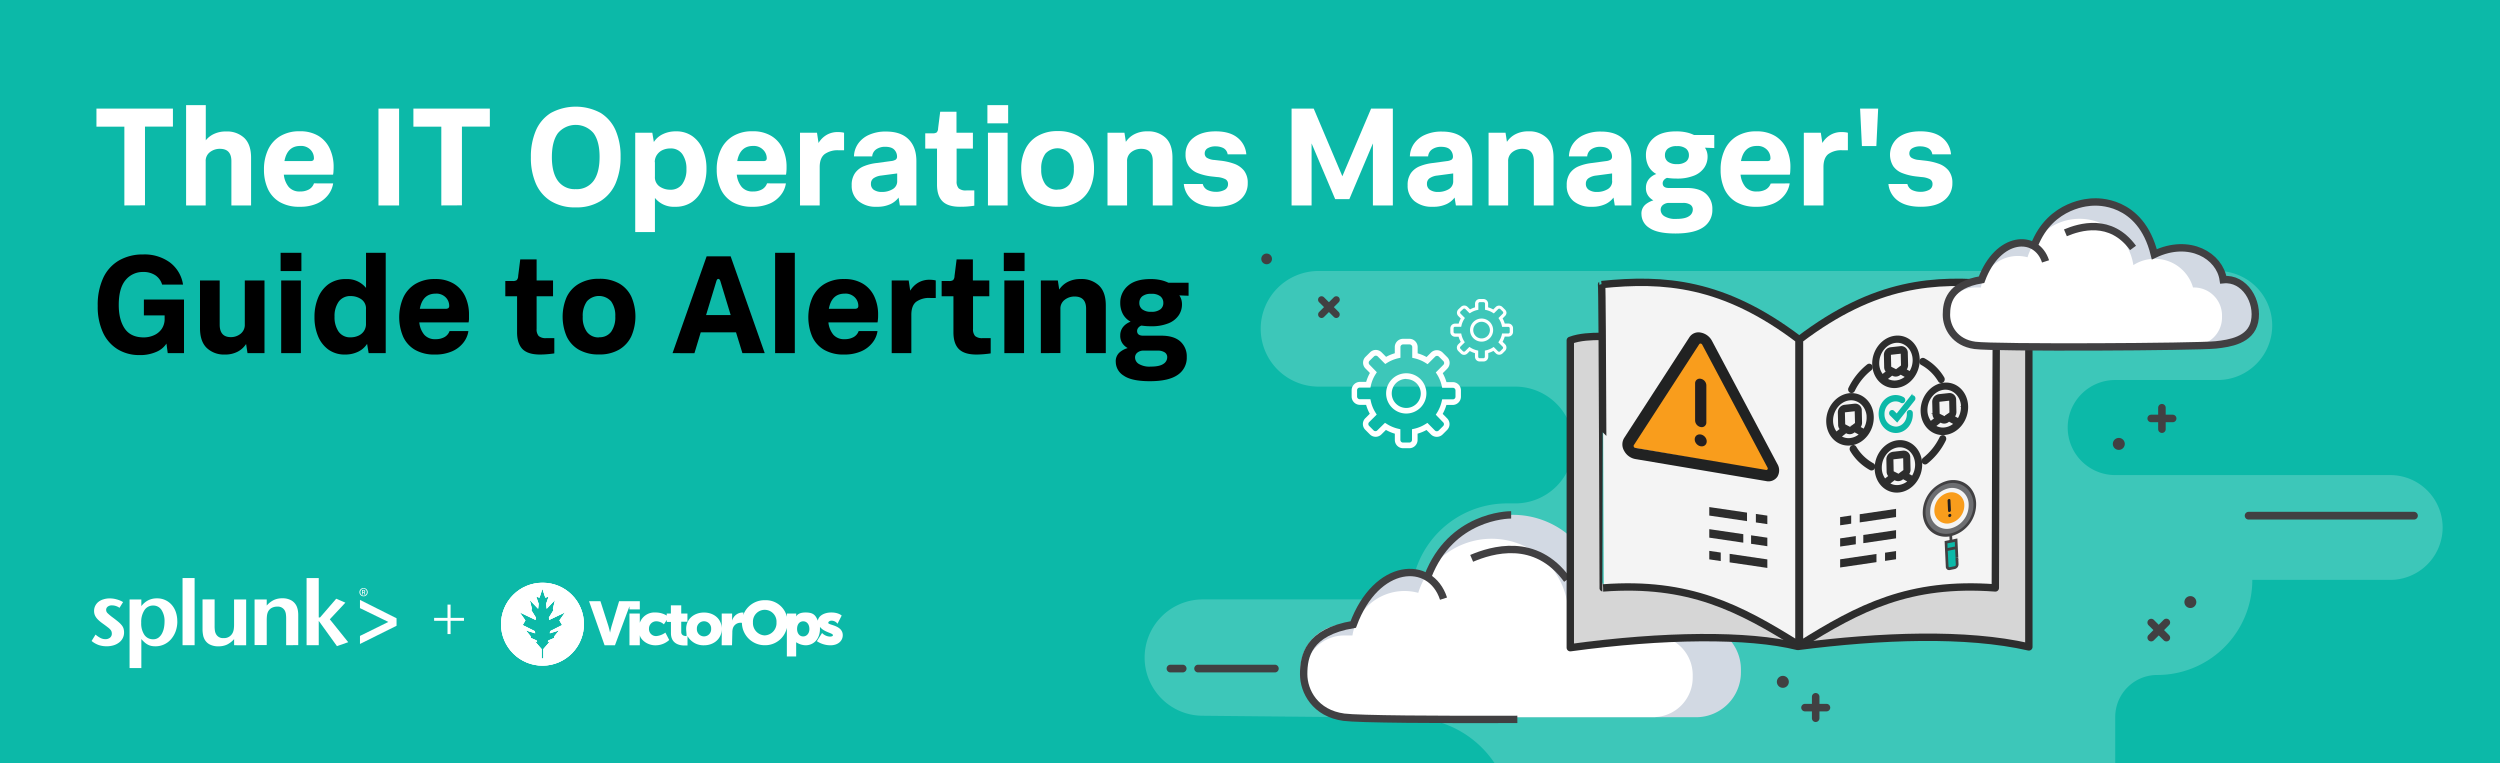 <svg id="Layer_1" data-name="Layer 1" xmlns="http://www.w3.org/2000/svg" xmlns:xlink="http://www.w3.org/1999/xlink" viewBox="0 0 1015.62 310"><rect x="0" y="0" width="1015.62" height="310" fill="#808080" stroke="none"/><defs><style>.cls-1,.cls-2,.cls-3{fill:#fff;}.cls-1{clip-rule:evenodd;}.cls-3{fill-rule:evenodd;}.cls-4{clip-path:url(#clip-path);}.cls-19,.cls-5{fill:#0cb9a8;}.cls-6{clip-path:url(#clip-path-2);}.cls-7{clip-path:url(#clip-path-3);}.cls-8{opacity:0.2;}.cls-9{fill:#414042;}.cls-10{fill:#d2d9e3;}.cls-11,.cls-21{fill:none;stroke-width:3px;}.cls-11{stroke:#414042;}.cls-11,.cls-18,.cls-19{stroke-miterlimit:10;}.cls-12{fill:#f4f4f4;}.cls-13{fill:#d6d6d6;}.cls-14,.cls-18{fill:#2d2d2d;}.cls-15{fill:#f99d1c;}.cls-16{fill:#212222;}.cls-17{fill:#231f20;}.cls-18,.cls-21{stroke:#2d2d2d;}.cls-18{stroke-width:1.5px;}.cls-19{stroke:#0cb9a8;}.cls-20{fill:#6d6e71;}.cls-21{stroke-linecap:round;stroke-linejoin:round;}</style><clipPath id="clip-path"><path class="cls-1" d="M333.54-811.33,332-814l3.26-4.59-9,4.31-.18-1.29,2.63-4.26-.38-.7,1.22-5-4.73,4.93-.28-2.72,1.41-4.08-1.88.62-1.65-5-1.64,5-1.89-.62,1.41,4.08-.28,2.72-4.73-4.93,1.22,5-.38.7,2.64,4.26-.19,1.29-9-4.31,3.26,4.59-1.54,2.64,6.92,3.46.11,1.16-5.25-1.65,2.64,3.28.22,1,3.22,1.43.33,1-1.45-.61,3.89,4.48v5.33h1v-5.33l3.89-4.48-1.44.61.33-1L328.9-804l.22-1,2.63-3.28-5.24,1.65.11-1.16Zm12.26-.74a23.25,23.25,0,0,1-23.36,23.13,23.25,23.25,0,0,1-23.37-23.13,23.25,23.25,0,0,1,23.37-23.14A23.25,23.25,0,0,1,345.8-812.07Z"/></clipPath><clipPath id="clip-path-2"><path class="cls-1" d="M228.38,253.94l-1.11-1.9,2.34-3.3-6.49,3.1-.13-.93,1.9-3.07-.27-.5.87-3.6-3.4,3.55-.2-2,1-2.94-1.35.45-1.19-3.6-1.18,3.6-1.36-.45,1,2.94-.2,2-3.4-3.55.87,3.6-.27.5,1.9,3.07-.13.93-6.49-3.1,2.35,3.3-1.12,1.9,5,2.49.08.84-3.78-1.19,1.9,2.36.16.75,2.31,1,.24.71-1-.44,2.8,3.23v3.84h.72v-3.84l2.8-3.23-1,.44.24-.71,2.32-1,.15-.75,1.9-2.36-3.78,1.19.08-.84Zm8.83-.54a16.83,16.83,0,1,1-16.82-16.65A16.74,16.74,0,0,1,237.21,253.4Z"/></clipPath><clipPath id="clip-path-3"><rect class="cls-2" x="-301.65" y="-177.56" width="999.33" height="1387.95"/></clipPath></defs><title>1016x310</title><path class="cls-3" d="M333.54-811.33,332-814l3.26-4.59-9,4.31-.18-1.29,2.63-4.26-.38-.7,1.22-5-4.73,4.93-.28-2.72,1.41-4.08-1.88.62-1.65-5-1.64,5-1.89-.62,1.41,4.08-.28,2.72-4.73-4.93,1.22,5-.38.7,2.64,4.26-.19,1.29-9-4.31,3.26,4.59-1.54,2.64,6.92,3.46.11,1.16-5.25-1.65,2.64,3.28.22,1,3.22,1.43.33,1-1.45-.61,3.89,4.48v5.33h1v-5.33l3.89-4.48-1.44.61.33-1L328.9-804l.22-1,2.63-3.28-5.24,1.65.11-1.16Zm12.26-.74a23.25,23.25,0,0,1-23.36,23.13,23.25,23.25,0,0,1-23.37-23.13,23.25,23.25,0,0,1,23.37-23.14A23.25,23.25,0,0,1,345.8-812.07Z"/><g class="cls-4"><rect class="cls-2" x="-402.62" y="-1410.63" width="1387.95" height="1927.71"/></g><rect class="cls-5" x="-8.2" y="-11.82" width="1032" height="328"/><path class="cls-3" d="M255.72,247.57h4.2v-3.33h-8.41l-3,9.94c-.35,1.11-.67,2.84-.67,2.84s-.37-1.73-.72-2.84l-3.19-9.94h-4.63l6.31,17.91h4.21l5.89-15.83Zm82,4.58a2.94,2.94,0,0,1,2.52,1.25l1.69-3.33s-1.24-1.25-4.21-1.25c-2.73,0-5.17,1.23-5.47,3.33-.9-2.09-1.66-3.33-5-3.33s-3.79,1.67-3.79,1.67v-1.23h-3.78l0,1.32a8.77,8.77,0,0,0-8.81-6.75,9.21,9.21,0,0,0-8.95,6.07l.12-1.06h-.62a4.47,4.47,0,0,0-4,3.31v-2.91H293.2v6.2c0-4-3.18-6.6-7.2-6.6s-7.25,2.62-7.25,6.62c0,1,.3,2.94.1,2.94-.82,0-2.1-.23-2.1-1.67v-4.16h2.52v-3.33h-2.52v-3.33h-4.21v3.33h-1.68v.83a8.82,8.82,0,0,0-4.63-1.25,6.29,6.29,0,0,0-6.31,4.2v-3.78h-4.2v12.91h4.2V258c.27,1.77,2.92,4.16,6.31,4.16a8.24,8.24,0,0,0,5.64-2.17l-1.56-3a7.35,7.35,0,0,1-3.66,1.41,2.84,2.84,0,0,1-3-3,2.94,2.94,0,0,1,3.05-3,4.64,4.64,0,0,1,3,1.24l1.19-1.82v.83h1.68v4.58c0,4.27,3.43,5,5.46,5h1.27V258.4a7.41,7.41,0,0,0,6.73,3.75c4,0,7.18-2.7,7.2-6.66l-.05,6.66h4.2l.13-5.18a5.73,5.73,0,0,1,.22-1.73A3.22,3.22,0,0,1,301,253h.4a9.24,9.24,0,0,0,9.42,9.12,9,9,0,0,0,8.84-7.08v11.66h3.78V260.9a7.41,7.41,0,0,0,3.79,1.25c3.39,0,5.88-2.64,5.88-6.66,0-.25,0-.6,0-.84,1.54,2.17,5.27,2.5,5.27,3.38,0,.42-.61.59-1.26.59a4.76,4.76,0,0,1-3.16-1.47l-2.11,3.33a10.07,10.07,0,0,0,5.47,1.67c3.29,0,5.05-1.92,5.05-4.09,0-4.1-5.89-4.08-5.89-5C336.47,252.57,337.09,252.15,337.73,252.15ZM286,258.53a2.89,2.89,0,0,1-2.89-3.07,2.9,2.9,0,1,1,5.79,0A2.89,2.89,0,0,1,286,258.53Zm24.67-.4a5,5,0,0,1-4.78-5.29,4.79,4.79,0,1,1,9.56,0A5,5,0,0,1,310.64,258.13Zm15.64.42c-1.69,0-2.5-1.51-2.5-3,0-2.2,1.21-3.14,2.5-3.14,1.48,0,2.5,1.24,2.5,3.14S327.61,258.55,326.28,258.55Z"/><path class="cls-3" d="M228.38,253.94l-1.11-1.9,2.34-3.3-6.49,3.1-.13-.93,1.9-3.07-.27-.5.87-3.6-3.4,3.55-.2-2,1-2.94-1.35.45-1.19-3.6-1.18,3.6-1.36-.45,1,2.94-.2,2-3.4-3.55.87,3.6-.27.5,1.9,3.07-.13.93-6.49-3.1,2.35,3.3-1.12,1.9,5,2.49.08.84-3.78-1.19,1.9,2.36.16.75,2.31,1,.24.71-1-.44,2.8,3.23v3.84h.72v-3.84l2.8-3.23-1,.44.24-.71,2.32-1,.15-.75,1.9-2.36-3.78,1.19.08-.84Zm8.83-.54a16.83,16.83,0,1,1-16.82-16.65A16.74,16.74,0,0,1,237.21,253.4Z"/><g class="cls-6"><rect class="cls-2" x="-301.65" y="-177.56" width="999.33" height="1387.95"/><g class="cls-7"><rect class="cls-2" x="200.09" y="233.28" width="40.59" height="40.25"/></g></g><path class="cls-2" d="M181.8,252.21h-5.44V251h5.44v-5.39h1.25V251h5.44v1.2h-5.44v5.39H181.8Z"/><path class="cls-2" d="M50.4,257a5,5,0,0,1-2,4,6.8,6.8,0,0,1-2.21,1.14,9.26,9.26,0,0,1-2.81.41,10.11,10.11,0,0,1-3.27-.5,9.75,9.75,0,0,1-2.9-1.65l1.6-2.6a10.19,10.19,0,0,0,2.08,1.41,4.31,4.31,0,0,0,1.9.45,2.9,2.9,0,0,0,1.91-.61,2.06,2.06,0,0,0,.73-1.66,2.84,2.84,0,0,0-.13-.84,2.4,2.4,0,0,0-.49-.8,6.62,6.62,0,0,0-1-.89c-.41-.32-.93-.72-1.58-1.19-.49-.35-1-.71-1.45-1.08a11.19,11.19,0,0,1-1.28-1.19,5.56,5.56,0,0,1-.93-1.41,4.43,4.43,0,0,1-.35-1.79,4.57,4.57,0,0,1,.48-2.1,4.84,4.84,0,0,1,1.32-1.62,5.93,5.93,0,0,1,2-1,8.29,8.29,0,0,1,2.54-.38,10.14,10.14,0,0,1,2.81.39A9.65,9.65,0,0,1,50,244.6l-1.45,2.33a5.41,5.41,0,0,0-3.13-1,2.6,2.6,0,0,0-1.65.52,1.62,1.62,0,0,0-.65,1.31,1.87,1.87,0,0,0,.57,1.33,19.86,19.86,0,0,0,2,1.68c.94.69,1.72,1.3,2.35,1.82A10.68,10.68,0,0,1,49.45,254a4.13,4.13,0,0,1,.75,1.39,5.89,5.89,0,0,1,.2,1.56"/><path class="cls-2" d="M66.84,252.61a8.29,8.29,0,0,0-1.23-4.82A3.91,3.91,0,0,0,62.24,246a4.11,4.11,0,0,0-3.56,1.88A8.75,8.75,0,0,0,57.37,253a8.25,8.25,0,0,0,1.29,4.91,4.14,4.14,0,0,0,3.54,1.79,3.51,3.51,0,0,0,2.23-.69,5.1,5.1,0,0,0,1.42-1.75,8.38,8.38,0,0,0,.77-2.31,13.12,13.12,0,0,0,.22-2.32m5.2-.19a11.83,11.83,0,0,1-.67,4,10.17,10.17,0,0,1-1.87,3.22,8.29,8.29,0,0,1-6.38,2.9,8.05,8.05,0,0,1-1.6-.15,5.45,5.45,0,0,1-1.42-.5,7.23,7.23,0,0,1-1.33-.92,13.55,13.55,0,0,1-1.35-1.37v11.78H52.64V243.53h4.78l0,2.71a8.43,8.43,0,0,1,2.83-2.39,7.82,7.82,0,0,1,3.54-.77,7.78,7.78,0,0,1,5.94,2.61,8.59,8.59,0,0,1,1.69,2.94,11.37,11.37,0,0,1,.6,3.79"/><rect class="cls-2" x="74.16" y="234.83" width="4.9" height="27.28"/><path class="cls-2" d="M95.11,262.12v-2.49a9.38,9.38,0,0,1-2.91,2.25,8.16,8.16,0,0,1-3.46.69A7.33,7.33,0,0,1,85,261.7a5,5,0,0,1-2.18-2.6,4,4,0,0,1-.27-.85c-.07-.3-.12-.64-.17-1a12.28,12.28,0,0,1-.1-1.33c0-.49,0-1.1,0-1.82V243.5h4.91v10.65a13,13,0,0,0,.13,2.16,4,4,0,0,0,.47,1.34,3.14,3.14,0,0,0,3,1.57,3.82,3.82,0,0,0,3.81-2.31,5.29,5.29,0,0,0,.37-1.33,13.41,13.41,0,0,0,.12-2.06v-10H100v18.62Z"/><path class="cls-2" d="M116.25,262.11V251.49a13.14,13.14,0,0,0-.13-2.16,4.17,4.17,0,0,0-.46-1.34,3.16,3.16,0,0,0-3-1.55,4.67,4.67,0,0,0-2.37.57,3.56,3.56,0,0,0-1.48,1.69,5.32,5.32,0,0,0-.35,1.36,16.88,16.88,0,0,0-.1,2v10h-4.94V243.54h4.94V246a9.28,9.28,0,0,1,2.91-2.26,8.16,8.16,0,0,1,3.46-.69,7.13,7.13,0,0,1,3.71.91,5.19,5.19,0,0,1,2.18,2.59,8,8,0,0,1,.26.83,7.28,7.28,0,0,1,.19,1,11.74,11.74,0,0,1,.09,1.32c0,.5,0,1.12,0,1.84v10.55Z"/><polygon class="cls-2" points="136.89 262.49 129.49 252.22 129.49 262.11 124.55 262.11 124.55 234.83 129.49 234.83 129.49 250.85 130.01 250.85 136.59 243.23 140.31 244.83 133.99 251.59 141.46 260.89 136.89 262.49"/><polygon class="cls-2" points="146.24 261.61 146.24 258.34 157.76 252.66 146.24 247.05 146.24 243.71 161.1 251.17 161.1 254.22 146.24 261.61"/><path class="cls-2" d="M147.68,238.89a1.68,1.68,0,1,1-1.66,1.68,1.66,1.66,0,0,1,1.66-1.68Zm0,.26a1.42,1.42,0,0,0,0,2.83,1.36,1.36,0,0,0,1.34-1.41,1.37,1.37,0,0,0-1.34-1.42Zm-.31,2.39h-.29v-1.87a3.55,3.55,0,0,1,.52,0,1,1,0,0,1,.58.14.45.45,0,0,1,.17.39.46.46,0,0,1-.36.45h0c.16,0,.27.18.31.46a1.7,1.7,0,0,0,.12.46h-.31a1.3,1.3,0,0,1-.13-.48.35.35,0,0,0-.4-.33h-.21Zm0-1h.22c.24,0,.45-.09.45-.32s-.12-.33-.45-.33h-.22Z"/><g class="cls-8"><path class="cls-2" d="M535.66,110.09H900.93a22.15,22.15,0,0,1,22.15,22.14h0a22.15,22.15,0,0,1-22.15,22.15H859.31A19.28,19.28,0,0,0,840,173.66h0A19.29,19.29,0,0,0,859.31,193H971a21.32,21.32,0,0,1,21.32,21.31h0A21.32,21.32,0,0,1,971,235.58h-56a38.62,38.62,0,0,1-38.63,38.63h0a17.06,17.06,0,0,0-17.06,17.06v45.49H614.12V333a41.39,41.39,0,0,0-41-41.39l-84.75-.84A23.64,23.64,0,0,1,465,267.14h0a23.63,23.63,0,0,1,23.63-23.63h84.6a39,39,0,0,1,39-39h3.31a23.72,23.72,0,0,0,23.72-23.72h0a23.72,23.72,0,0,0-23.72-23.73H535.66a23.5,23.5,0,0,1-23.5-23.5h0A23.5,23.5,0,0,1,535.66,110.09Z"/></g><path class="cls-2" d="M50.52,83.46v-32H39.18V44.13H70.25v7.29H58.9v32Z"/><path class="cls-2" d="M75.6,83.46V42.7h8V57a9.23,9.23,0,0,1,3.34-2.59,11.21,11.21,0,0,1,4.93-1A10.22,10.22,0,0,1,99.2,56Q102,58.67,102,64.08V83.46H94v-18c0-3.34-1.55-5-4.67-5a6.5,6.5,0,0,0-4,1.31,4.44,4.44,0,0,0-1.77,3.82V83.46Z"/><path class="cls-2" d="M135.34,74.51a10,10,0,0,1-2,4.64,11.67,11.67,0,0,1-4.56,3.54A16.81,16.81,0,0,1,121.72,84a15.62,15.62,0,0,1-8.07-1.91,12,12,0,0,1-4.82-5.33,18.5,18.5,0,0,1-1.59-7.87,18.69,18.69,0,0,1,1.65-8.06,12.63,12.63,0,0,1,4.9-5.5,15,15,0,0,1,8-2,14.27,14.27,0,0,1,7.64,1.91A12,12,0,0,1,134,60.46a17.36,17.36,0,0,1,1.54,7.44q0,.73-.06,1.59c0,.57-.1,1.07-.17,1.48h-20a9.3,9.3,0,0,0,2,5,5.72,5.72,0,0,0,4.59,1.82,7.19,7.19,0,0,0,3.65-.85,4.5,4.5,0,0,0,2-2.45ZM122,59.29q-5.3,0-6.44,6.15h10.49a1.79,1.79,0,0,0,1.17-.28,1.29,1.29,0,0,0,.31-1,4.84,4.84,0,0,0-1.43-3.36A5.29,5.29,0,0,0,122,59.29Z"/><path class="cls-2" d="M153.75,83.46V44.13h8.38V83.46Z"/><path class="cls-2" d="M179.28,83.46v-32H167.94V44.13H199v7.29H187.66v32Z"/><path class="cls-2" d="M233.89,84.25a18.66,18.66,0,0,1-10.12-2.56,15.76,15.76,0,0,1-6.1-7.15,26.15,26.15,0,0,1-2-10.63,26.87,26.87,0,0,1,2-10.81,15.71,15.71,0,0,1,6.1-7.21,21.32,21.32,0,0,1,20.26,0A15.84,15.84,0,0,1,250.11,53a26.23,26.23,0,0,1,2,10.66,26.81,26.81,0,0,1-2,10.77A15.94,15.94,0,0,1,244,81.66,18.42,18.42,0,0,1,233.89,84.25Zm0-7.41a8.4,8.4,0,0,0,7.24-3.36q2.44-3.36,2.45-9.69t-2.45-9.69a9.48,9.48,0,0,0-14.48,0q-2.44,3.36-2.45,9.69t2.45,9.69A8.39,8.39,0,0,0,233.89,76.84Z"/><path class="cls-2" d="M258.06,94.29V53.93H265l.63,3.76a8.74,8.74,0,0,1,3.65-3.19,11.93,11.93,0,0,1,5.3-1.14,11.22,11.22,0,0,1,6.75,2,12.51,12.51,0,0,1,4.22,5.41A19.78,19.78,0,0,1,287,68.58a20,20,0,0,1-1.49,7.89,12.65,12.65,0,0,1-4.3,5.53,11.67,11.67,0,0,1-7,2,9.78,9.78,0,0,1-8.15-3.6V94.29Zm8-28.39v5.81A4.54,4.54,0,0,0,268,75.79a7.45,7.45,0,0,0,4.24,1.28,5.73,5.73,0,0,0,4.93-2.28,10.05,10.05,0,0,0,1.69-6.1,10.21,10.21,0,0,0-1.66-6.07,5.63,5.63,0,0,0-4.9-2.31,7.53,7.53,0,0,0-3,.6A5.55,5.55,0,0,0,267,62.74,5.13,5.13,0,0,0,266,65.9Z"/><path class="cls-2" d="M319.27,74.51a9.86,9.86,0,0,1-2,4.64,11.67,11.67,0,0,1-4.56,3.54A16.86,16.86,0,0,1,305.65,84a15.59,15.59,0,0,1-8.06-1.91,11.91,11.91,0,0,1-4.82-5.33,18.5,18.5,0,0,1-1.6-7.87,18.54,18.54,0,0,1,1.66-8.06,12.57,12.57,0,0,1,4.9-5.5,15,15,0,0,1,8-2,14.27,14.27,0,0,1,7.64,1.91A11.89,11.89,0,0,1,318,60.46a17.21,17.21,0,0,1,1.54,7.44c0,.49,0,1-.05,1.59a12.49,12.49,0,0,1-.18,1.48H299.32a9.38,9.38,0,0,0,2,5,5.72,5.72,0,0,0,4.59,1.82,7.22,7.22,0,0,0,3.65-.85,4.5,4.5,0,0,0,2.05-2.45ZM305.94,59.29q-5.31,0-6.44,6.15H310a1.79,1.79,0,0,0,1.17-.28,1.26,1.26,0,0,0,.32-1A4.84,4.84,0,0,0,310,60.83,5.3,5.3,0,0,0,305.94,59.29Z"/><path class="cls-2" d="M325,83.46V53.93h6.9l.63,4.16a9.35,9.35,0,0,1,3.13-3.19,8.79,8.79,0,0,1,4.79-1.25,10.66,10.66,0,0,1,1.34.08,7.57,7.57,0,0,1,1.11.2v7.12h-2.22A9,9,0,0,0,335,62.62Q333,64.2,333,67.9V83.46Z"/><path class="cls-2" d="M365.56,83.46l-.51-3.2a8.78,8.78,0,0,1-3.34,2.68A12.57,12.57,0,0,1,356.15,84a11,11,0,0,1-7.43-2.34A8,8,0,0,1,346,75.3a8.28,8.28,0,0,1,1.37-5A8.15,8.15,0,0,1,351,67.5a19.75,19.75,0,0,1,5-1.26l5.93-.8a4.56,4.56,0,0,0,2-.62,1.53,1.53,0,0,0,.49-1.26,4,4,0,0,0-1.08-2.7c-.73-.82-2-1.23-3.77-1.23a6.26,6.26,0,0,0-3.56,1,3.83,3.83,0,0,0-1.68,2.91h-7.41a9.4,9.4,0,0,1,1.57-5,10.55,10.55,0,0,1,4.41-3.7,16.26,16.26,0,0,1,7.07-1.4q6,0,9.15,3.16t3.16,8.81V83.46Zm-1.08-10v-3l-6.5.86a6.82,6.82,0,0,0-3.08,1.08,2.66,2.66,0,0,0-1.08,2.28A2.8,2.8,0,0,0,355,77.13a5.76,5.76,0,0,0,3.34.85,8.3,8.3,0,0,0,4.21-1.08A3.65,3.65,0,0,0,364.48,73.48Z"/><path class="cls-2" d="M380.66,75V60.37h-4.78V54.16h3a2.71,2.71,0,0,0,1.65-.37,2.44,2.44,0,0,0,.57-1.63l.85-6.78h6.62v8.55h6.67v6.44h-6.62V73.59a4.13,4.13,0,0,0,.83,2.91,4.39,4.39,0,0,0,3.16.86h3.2v6.21c-.73.11-1.61.22-2.65.31S391.07,84,390,84q-4.9,0-7.12-2.23T380.66,75Z"/><path class="cls-2" d="M401.13,50.11V42.7h8.43v7.41Zm.22,33.35V53.93h8V83.46Z"/><path class="cls-2" d="M429.63,84a16,16,0,0,1-8.21-1.94,12,12,0,0,1-4.93-5.39,18.36,18.36,0,0,1-1.63-8,18.23,18.23,0,0,1,1.66-8,12.39,12.39,0,0,1,5-5.41,15.73,15.73,0,0,1,8.16-2,16,16,0,0,1,8.23,1.94,12.1,12.1,0,0,1,4.9,5.36,18.31,18.31,0,0,1,1.63,8,18.42,18.42,0,0,1-1.65,8,12.54,12.54,0,0,1-4.93,5.44A15.7,15.7,0,0,1,429.63,84Zm0-7a5.82,5.82,0,0,0,4.93-2.22,10.1,10.1,0,0,0,1.68-6.21,9.86,9.86,0,0,0-1.68-6.13,6.64,6.64,0,0,0-9.87,0A10.07,10.07,0,0,0,423,68.75a9.88,9.88,0,0,0,1.68,6.13A5.85,5.85,0,0,0,429.63,77.07Z"/><path class="cls-2" d="M449.92,83.46V53.93h6.89l.57,3.7a9.07,9.07,0,0,1,3.4-3.07,11.06,11.06,0,0,1,5.38-1.2A10.19,10.19,0,0,1,473.54,56q2.77,2.66,2.77,8.07V83.46h-8v-18q0-5-4.68-5a6.5,6.5,0,0,0-4,1.31,4.46,4.46,0,0,0-1.76,3.82V83.46Z"/><path class="cls-2" d="M480.93,74.74h7.69a3.64,3.64,0,0,0,2.05,2.5,7.87,7.87,0,0,0,3.25.69,7.37,7.37,0,0,0,3.53-.77,2.53,2.53,0,0,0,1.43-2.37,2.13,2.13,0,0,0-1.08-2,8.71,8.71,0,0,0-3.37-.86L492,71.66a22.65,22.65,0,0,1-5.41-1.34,8,8,0,0,1-3.65-2.8,8.26,8.26,0,0,1-1.31-4.87,8.13,8.13,0,0,1,3.3-6.73q3.31-2.56,8.95-2.56c3.77,0,6.71.85,8.84,2.56a9.51,9.51,0,0,1,3.59,6.79h-7.58a3.42,3.42,0,0,0-1.82-2.6,7.16,7.16,0,0,0-3-.65,6.12,6.12,0,0,0-3.31.77,2.38,2.38,0,0,0-1.19,2.08,2.13,2.13,0,0,0,.8,1.74,6.71,6.71,0,0,0,3.19.94l2.45.28a24.1,24.1,0,0,1,5.53,1.26,9,9,0,0,1,4,2.79,8,8,0,0,1,1.51,5.13,8.51,8.51,0,0,1-3.31,6.9Q500.31,84,494,84q-6,0-9.31-2.51A9.34,9.34,0,0,1,480.93,74.74Z"/><path class="cls-2" d="M524.7,83.46V44.13h9L545.33,71.6,557,44.13h8.84V83.46h-8.1V58.26l-9.57,22.63h-5.76l-9.58-22.63v25.2Z"/><path class="cls-2" d="M591.45,83.46l-.52-3.2a8.67,8.67,0,0,1-3.33,2.68A12.57,12.57,0,0,1,582,84a11,11,0,0,1-7.44-2.34,8,8,0,0,1-2.71-6.39,8.35,8.35,0,0,1,1.37-5,8.26,8.26,0,0,1,3.62-2.76,19.83,19.83,0,0,1,5-1.26l5.93-.8a4.61,4.61,0,0,0,2-.62,1.56,1.56,0,0,0,.49-1.26,4,4,0,0,0-1.09-2.7c-.72-.82-2-1.23-3.76-1.23a6.26,6.26,0,0,0-3.56,1,3.83,3.83,0,0,0-1.68,2.91h-7.41a9.47,9.47,0,0,1,1.56-5,10.58,10.58,0,0,1,4.42-3.7,16.26,16.26,0,0,1,7.07-1.4q6,0,9.15,3.16t3.16,8.81V83.46Zm-1.09-10v-3l-6.49.86a6.77,6.77,0,0,0-3.08,1.08,2.64,2.64,0,0,0-1.09,2.28,2.81,2.81,0,0,0,1.23,2.45,5.74,5.74,0,0,0,3.33.85,8.31,8.31,0,0,0,4.22-1.08A3.65,3.65,0,0,0,590.36,73.48Z"/><path class="cls-2" d="M604.73,83.46V53.93h6.89l.57,3.7a9.07,9.07,0,0,1,3.4-3.07,11.06,11.06,0,0,1,5.38-1.2A10.19,10.19,0,0,1,628.35,56q2.77,2.66,2.77,8.07V83.46h-8v-18q0-5-4.68-5a6.5,6.5,0,0,0-4,1.31,4.46,4.46,0,0,0-1.76,3.82V83.46Z"/><path class="cls-2" d="M656,83.46l-.52-3.2a8.67,8.67,0,0,1-3.33,2.68A12.57,12.57,0,0,1,646.62,84a11,11,0,0,1-7.44-2.34,8,8,0,0,1-2.7-6.39,8.35,8.35,0,0,1,1.36-5,8.26,8.26,0,0,1,3.62-2.76,19.83,19.83,0,0,1,5-1.26l5.93-.8a4.61,4.61,0,0,0,2-.62,1.56,1.56,0,0,0,.49-1.26,4,4,0,0,0-1.09-2.7c-.72-.82-2-1.23-3.76-1.23a6.26,6.26,0,0,0-3.56,1,3.83,3.83,0,0,0-1.68,2.91h-7.41a9.47,9.47,0,0,1,1.56-5,10.58,10.58,0,0,1,4.42-3.7,16.26,16.26,0,0,1,7.07-1.4q6,0,9.15,3.16t3.16,8.81V83.46Zm-1.09-10v-3l-6.49.86a6.77,6.77,0,0,0-3.08,1.08,2.64,2.64,0,0,0-1.09,2.28,2.81,2.81,0,0,0,1.23,2.45,5.74,5.74,0,0,0,3.33.85,8.31,8.31,0,0,0,4.22-1.08A3.65,3.65,0,0,0,654.94,73.48Z"/><path class="cls-2" d="M695.64,85.05A8.29,8.29,0,0,1,692,92.29q-3.68,2.56-11.31,2.57-7.41,0-10.63-2.26a6.61,6.61,0,0,1-3.22-5.55,4.75,4.75,0,0,1,1.57-3.91,8.82,8.82,0,0,1,3.27-1.74,6.34,6.34,0,0,1-2.13-1.91,5.36,5.36,0,0,1-.89-3.22,5.43,5.43,0,0,1,1.11-3.39,6.77,6.77,0,0,1,3.11-2.19,7.69,7.69,0,0,1-3.22-3.25,9.6,9.6,0,0,1-1-4.33,8.92,8.92,0,0,1,3.11-7q3.1-2.74,9.2-2.74a18.68,18.68,0,0,1,4.08.4,14.09,14.09,0,0,1,3.16,1.08h8.21v5.3L692.62,60a6.31,6.31,0,0,1,.8,1.65,6.94,6.94,0,0,1,.28,2.06,7.85,7.85,0,0,1-1.28,4.3,9,9,0,0,1-4.07,3.28,18.14,18.14,0,0,1-7.3,1.25,24.05,24.05,0,0,1-3.82-.28,2.94,2.94,0,0,0-1.37,1,2.16,2.16,0,0,0-.4,1.17c0,1.3.84,1.94,2.51,1.94h7.35c3.39,0,5.95.78,7.7,2.34A8.1,8.1,0,0,1,695.64,85.05Zm-11.8-2.62h-6a3.86,3.86,0,0,0-2.11.71,2.46,2.46,0,0,0-1.08,2.2,3.06,3.06,0,0,0,1.51,2.5,8.43,8.43,0,0,0,4.87,1.09q3.53,0,5.1-1.09a3.16,3.16,0,0,0,1.57-2.67,2.28,2.28,0,0,0-1.08-2.06A5.25,5.25,0,0,0,683.84,82.43Zm-7.46-19.38a3.18,3.18,0,0,0,1.19,2.62,5.72,5.72,0,0,0,3.65,1,5.84,5.84,0,0,0,3.71-1,3.2,3.2,0,0,0,1.19-2.62,3.38,3.38,0,0,0-1.19-2.68,5.65,5.65,0,0,0-3.71-1,5.54,5.54,0,0,0-3.65,1A3.35,3.35,0,0,0,676.38,63.05Z"/><path class="cls-2" d="M727.05,74.51a10,10,0,0,1-2,4.64,11.67,11.67,0,0,1-4.56,3.54A16.86,16.86,0,0,1,713.42,84a15.61,15.61,0,0,1-8.06-1.91,12,12,0,0,1-4.82-5.33A18.5,18.5,0,0,1,699,68.92a18.69,18.69,0,0,1,1.65-8.06,12.63,12.63,0,0,1,4.9-5.5,15,15,0,0,1,8-2,14.27,14.27,0,0,1,7.64,1.91,12,12,0,0,1,4.62,5.19,17.36,17.36,0,0,1,1.54,7.44q0,.73-.06,1.59c0,.57-.1,1.07-.17,1.48H707.1a9.3,9.3,0,0,0,2,5,5.72,5.72,0,0,0,4.59,1.82A7.19,7.19,0,0,0,717.3,77a4.5,4.5,0,0,0,2.05-2.45ZM713.71,59.29q-5.3,0-6.44,6.15h10.49a1.79,1.79,0,0,0,1.17-.28,1.29,1.29,0,0,0,.31-1,4.84,4.84,0,0,0-1.43-3.36A5.3,5.3,0,0,0,713.71,59.29Z"/><path class="cls-2" d="M732.8,83.46V53.93h6.9l.63,4.16a9.35,9.35,0,0,1,3.13-3.19,8.79,8.79,0,0,1,4.79-1.25,10.66,10.66,0,0,1,1.34.08,7.09,7.09,0,0,1,1.11.2v7.12h-2.22a9,9,0,0,0-5.76,1.57q-1.94,1.58-1.94,5.28V83.46Z"/><path class="cls-2" d="M756.4,59.34l-.74-15.21H763l-.74,15.21Z"/><path class="cls-2" d="M767.17,74.74h7.7a3.62,3.62,0,0,0,2,2.5,7.87,7.87,0,0,0,3.25.69,7.37,7.37,0,0,0,3.53-.77,2.53,2.53,0,0,0,1.43-2.37,2.13,2.13,0,0,0-1.08-2,8.71,8.71,0,0,0-3.37-.86l-2.45-.28a22.53,22.53,0,0,1-5.41-1.34,8,8,0,0,1-3.65-2.8,8.94,8.94,0,0,1,2-11.6q3.32-2.56,9-2.56T789,55.92a9.51,9.51,0,0,1,3.59,6.79H785a3.4,3.4,0,0,0-1.83-2.6,7.08,7.08,0,0,0-3-.65,6.12,6.12,0,0,0-3.31.77,2.38,2.38,0,0,0-1.19,2.08,2.13,2.13,0,0,0,.8,1.74,6.71,6.71,0,0,0,3.19.94l2.45.28a24.22,24.22,0,0,1,5.53,1.26,9,9,0,0,1,4,2.79,8,8,0,0,1,1.51,5.13,8.51,8.51,0,0,1-3.31,6.9Q786.56,84,780.28,84c-4,0-7.09-.84-9.32-2.51A9.4,9.4,0,0,1,767.17,74.74Z"/><path d="M68.14,143.46l-.52-3.88a9,9,0,0,1-4.1,3.36,16.18,16.18,0,0,1-6.84,1.31,16.69,16.69,0,0,1-8.84-2.33,15.66,15.66,0,0,1-6-6.81,24.87,24.87,0,0,1-2.14-10.81,26,26,0,0,1,2.31-11.57,16,16,0,0,1,6.47-7,19.32,19.32,0,0,1,9.69-2.36,17.5,17.5,0,0,1,10.86,3.25,13.88,13.88,0,0,1,5.33,9h-8.5a6.91,6.91,0,0,0-2.79-3.82,8.76,8.76,0,0,0-4.9-1.31A9,9,0,0,0,51,113.79q-2.76,3.33-2.76,10.12,0,6,2.45,9.6c1.63,2.37,4.22,3.56,7.75,3.56a10.08,10.08,0,0,0,3.93-.8,7.51,7.51,0,0,0,3.22-2.5,7.1,7.1,0,0,0,1.29-4.39v-1.26H58.45v-6.44h16.3v21.78Z"/><path d="M81.25,133.31V113.93h8v17.95q0,5.09,4.56,5.08a6.25,6.25,0,0,0,3.9-1.34,4.57,4.57,0,0,0,1.74-3.85V113.93h8v29.53h-6.9l-.57-3.71a9.2,9.2,0,0,1-3.36,3.08,10.81,10.81,0,0,1-5.3,1.2,10.09,10.09,0,0,1-7.3-2.65Q81.25,138.73,81.25,133.31Z"/><path d="M114,110.11V102.7h8.44v7.41Zm.23,33.35V113.93h8v29.53Z"/><path d="M149.76,143.46l-.63-3.77a8.77,8.77,0,0,1-3.65,3.2,11.9,11.9,0,0,1-5.3,1.14,11.22,11.22,0,0,1-6.75-2,12.48,12.48,0,0,1-4.22-5.44,19.84,19.84,0,0,1-1.45-7.78,20.08,20.08,0,0,1,1.48-7.9,12.78,12.78,0,0,1,4.3-5.53,11.73,11.73,0,0,1,7-2,9.83,9.83,0,0,1,8.16,3.59V102.7h8v40.76Zm-1.08-12v-5.82a4.55,4.55,0,0,0-1.91-4.07,7.44,7.44,0,0,0-4.25-1.29,5.73,5.73,0,0,0-4.93,2.28,10.07,10.07,0,0,0-1.68,6.1,10.21,10.21,0,0,0,1.65,6.07,5.64,5.64,0,0,0,4.9,2.31,7.58,7.58,0,0,0,3-.6,5.35,5.35,0,0,0,2.33-1.85A5.16,5.16,0,0,0,148.68,131.49Z"/><path d="M190.29,134.51a10,10,0,0,1-2,4.64,11.67,11.67,0,0,1-4.56,3.54,16.86,16.86,0,0,1-7.07,1.34,15.59,15.59,0,0,1-8.06-1.91,11.91,11.91,0,0,1-4.82-5.33,20.28,20.28,0,0,1,.06-15.93,12.57,12.57,0,0,1,4.9-5.5,15,15,0,0,1,8-2,14.27,14.27,0,0,1,7.64,1.91,12,12,0,0,1,4.62,5.19,17.36,17.36,0,0,1,1.53,7.44c0,.49,0,1,0,1.59s-.1,1.07-.17,1.48H170.34a9.3,9.3,0,0,0,2,5,5.72,5.72,0,0,0,4.59,1.82,7.22,7.22,0,0,0,3.65-.85,4.5,4.5,0,0,0,2.05-2.45ZM177,119.29q-5.31,0-6.44,6.15H181a1.79,1.79,0,0,0,1.17-.28,1.26,1.26,0,0,0,.32-1,4.84,4.84,0,0,0-1.43-3.36A5.3,5.3,0,0,0,177,119.29Z"/><path d="M210.06,135V120.37h-4.78v-6.21h3a2.69,2.69,0,0,0,1.65-.37,2.44,2.44,0,0,0,.57-1.63l.85-6.78H218v8.55h6.67v6.44H218v13.22a4.13,4.13,0,0,0,.83,2.91,4.41,4.41,0,0,0,3.16.86h3.2v6.21c-.73.11-1.61.22-2.65.31s-2.1.15-3.17.15q-4.91,0-7.12-2.23C210.81,140.32,210.06,138,210.06,135Z"/><path d="M243.35,144a16,16,0,0,1-8.21-1.94,12.13,12.13,0,0,1-4.93-5.39,20.29,20.29,0,0,1,0-16,12.41,12.41,0,0,1,5-5.41,15.69,15.69,0,0,1,8.15-2,16,16,0,0,1,8.24,1.94,12.16,12.16,0,0,1,4.9,5.36,20.29,20.29,0,0,1,0,16,12.42,12.42,0,0,1-4.93,5.44A15.66,15.66,0,0,1,243.35,144Zm0-7a5.79,5.79,0,0,0,4.93-2.22,10.1,10.1,0,0,0,1.68-6.21,9.86,9.86,0,0,0-1.68-6.13,6.62,6.62,0,0,0-9.86,0,10.07,10.07,0,0,0-1.68,6.24,9.88,9.88,0,0,0,1.68,6.13A5.83,5.83,0,0,0,243.35,137.07Z"/><path d="M273.22,143.46l13.85-39.33h9.75l13.85,39.33H301.6L299,135H284.68l-2.57,8.5Zm17.84-29.36L286.84,128h10l-4.21-13.85c-.2-.57-.46-.85-.8-.85S291.25,113.53,291.06,114.1Z"/><path d="M314.89,143.46V102.7h8v40.76Z"/><path d="M356.49,134.51a9.86,9.86,0,0,1-2,4.64,11.67,11.67,0,0,1-4.56,3.54,16.89,16.89,0,0,1-7.07,1.34,15.59,15.59,0,0,1-8.06-1.91,11.91,11.91,0,0,1-4.82-5.33,20.28,20.28,0,0,1,.06-15.93,12.57,12.57,0,0,1,4.9-5.5,15,15,0,0,1,8-2,14.27,14.27,0,0,1,7.64,1.91,11.89,11.89,0,0,1,4.61,5.19,17.21,17.21,0,0,1,1.54,7.44c0,.49,0,1-.05,1.59a12.49,12.49,0,0,1-.18,1.48H336.54a9.38,9.38,0,0,0,2,5,5.72,5.72,0,0,0,4.59,1.82,7.22,7.22,0,0,0,3.65-.85,4.5,4.5,0,0,0,2.05-2.45Zm-13.33-15.22q-5.31,0-6.44,6.15H347.2a1.79,1.79,0,0,0,1.17-.28,1.26,1.26,0,0,0,.32-1,4.84,4.84,0,0,0-1.43-3.36A5.3,5.3,0,0,0,343.16,119.29Z"/><path d="M362.25,143.46V113.93h6.9l.63,4.16a9.35,9.35,0,0,1,3.13-3.19,8.79,8.79,0,0,1,4.79-1.25,10.66,10.66,0,0,1,1.34.08,7.57,7.57,0,0,1,1.11.2v7.12h-2.22a9,9,0,0,0-5.76,1.57q-1.94,1.57-1.94,5.28v15.56Z"/><path d="M387.33,135V120.37h-4.79v-6.21h3a2.72,2.72,0,0,0,1.66-.37,2.44,2.44,0,0,0,.57-1.63l.85-6.78h6.61v8.55h6.67v6.44h-6.61v13.22a4.13,4.13,0,0,0,.83,2.91,4.39,4.39,0,0,0,3.16.86h3.19v6.21c-.72.11-1.6.22-2.65.31s-2.1.15-3.16.15c-3.27,0-5.64-.74-7.13-2.23S387.33,138,387.33,135Z"/><path d="M407.79,110.11V102.7h8.44v7.41Zm.23,33.35V113.93h8v29.53Z"/><path d="M422.84,143.46V113.93h6.9l.57,3.7a9.12,9.12,0,0,1,3.39-3.07,11.1,11.1,0,0,1,5.39-1.2,10.23,10.23,0,0,1,7.38,2.65q2.76,2.65,2.76,8.07v19.38h-8v-18q0-5-4.67-5a6.5,6.5,0,0,0-4,1.31,4.44,4.44,0,0,0-1.77,3.82v17.84Z"/><path d="M482.12,145.05a8.32,8.32,0,0,1-3.68,7.24q-3.68,2.57-11.31,2.57-7.41,0-10.63-2.26a6.61,6.61,0,0,1-3.22-5.55,4.75,4.75,0,0,1,1.57-3.91,8.82,8.82,0,0,1,3.27-1.74,6.25,6.25,0,0,1-2.13-1.91,5.36,5.36,0,0,1-.89-3.22,5.43,5.43,0,0,1,1.11-3.39,6.77,6.77,0,0,1,3.11-2.19,7.69,7.69,0,0,1-3.22-3.25,9.47,9.47,0,0,1-1-4.33,8.92,8.92,0,0,1,3.11-7q3.1-2.75,9.2-2.74a18.68,18.68,0,0,1,4.08.4,14.09,14.09,0,0,1,3.16,1.08h8.21v5.3L479.1,120a6.31,6.31,0,0,1,.8,1.65,6.94,6.94,0,0,1,.28,2.06,7.85,7.85,0,0,1-1.28,4.3,9,9,0,0,1-4.08,3.28,18.06,18.06,0,0,1-7.29,1.25,24.05,24.05,0,0,1-3.82-.28,2.94,2.94,0,0,0-1.37,1,2.16,2.16,0,0,0-.4,1.17c0,1.3.84,1.94,2.51,1.94h7.35q5.07,0,7.7,2.34A8.1,8.1,0,0,1,482.12,145.05Zm-11.8-2.62h-6a3.86,3.86,0,0,0-2.11.71,2.47,2.47,0,0,0-1.09,2.2,3.08,3.08,0,0,0,1.51,2.5,8.48,8.48,0,0,0,4.88,1.09q3.53,0,5.1-1.09a3.16,3.16,0,0,0,1.57-2.67,2.26,2.26,0,0,0-1.09-2.06A5.19,5.19,0,0,0,470.32,142.43Zm-7.47-19.38a3.18,3.18,0,0,0,1.2,2.62,5.7,5.7,0,0,0,3.65,1,5.79,5.79,0,0,0,3.7-1,3.18,3.18,0,0,0,1.2-2.62,3.36,3.36,0,0,0-1.2-2.68,5.6,5.6,0,0,0-3.7-1,5.52,5.52,0,0,0-3.65,1A3.36,3.36,0,0,0,462.85,123.05Z"/><path class="cls-9" d="M536.88,129.19a1.49,1.49,0,0,1-1-.43,1.46,1.46,0,0,1,0-2l6-6a1.44,1.44,0,0,1,2,0,1.46,1.46,0,0,1,0,2l-6,6A1.45,1.45,0,0,1,536.88,129.19Z"/><path class="cls-9" d="M542.86,129.19a1.45,1.45,0,0,1-1-.43l-6-6a1.46,1.46,0,0,1,0-2,1.44,1.44,0,0,1,2,0l6,6a1.46,1.46,0,0,1,0,2A1.49,1.49,0,0,1,542.86,129.19Z"/><path class="cls-9" d="M516.74,105.19a2.17,2.17,0,1,1-2.17-2.18A2.17,2.17,0,0,1,516.74,105.19Z"/><path class="cls-9" d="M742,289h-8.72a1.53,1.53,0,0,1,0-3.06H742a1.53,1.53,0,0,1,0,3.06Z"/><path class="cls-9" d="M737.62,293.31a1.52,1.52,0,0,1-1.53-1.52v-8.72a1.53,1.53,0,0,1,3.06,0v8.72A1.53,1.53,0,0,1,737.62,293.31Z"/><path class="cls-9" d="M726.71,277a2.43,2.43,0,1,1-2.42-2.43A2.43,2.43,0,0,1,726.71,277Z"/><path class="cls-9" d="M517.78,273.17H486.61a1.57,1.57,0,0,1,0-3.13h31.17a1.57,1.57,0,1,1,0,3.13Z"/><path class="cls-9" d="M480.33,273.17h-4.69a1.57,1.57,0,1,1,0-3.13h4.69a1.57,1.57,0,1,1,0,3.13Z"/><path class="cls-9" d="M980.67,211.07H913.5a1.57,1.57,0,0,1,0-3.14h67.17a1.57,1.57,0,1,1,0,3.14Z"/><path class="cls-9" d="M882.64,171.53h-8.72a1.53,1.53,0,1,1,0-3.06h8.72a1.53,1.53,0,0,1,0,3.06Z"/><path class="cls-9" d="M878.28,175.88a1.53,1.53,0,0,1-1.53-1.53v-8.71a1.53,1.53,0,0,1,3.06,0v8.71A1.52,1.52,0,0,1,878.28,175.88Z"/><path class="cls-9" d="M863.19,180.34a2.43,2.43,0,1,1-2.42-2.43A2.42,2.42,0,0,1,863.19,180.34Z"/><path class="cls-9" d="M873.92,260.57a1.53,1.53,0,0,1-1.08-2.61l6.16-6.17a1.53,1.53,0,0,1,2.16,2.17L875,260.12A1.52,1.52,0,0,1,873.92,260.57Z"/><path class="cls-9" d="M880.08,260.57a1.52,1.52,0,0,1-1.08-.45L872.84,254a1.53,1.53,0,0,1,2.16-2.17l6.16,6.17a1.52,1.52,0,0,1,0,2.16A1.51,1.51,0,0,1,880.08,260.57Z"/><path class="cls-9" d="M892.25,244.59a2.42,2.42,0,1,1-2.42-2.42A2.42,2.42,0,0,1,892.25,244.59Z"/><path class="cls-10" d="M689.08,253.7h-.71a25.84,25.84,0,0,0-38.8-14.55,35.39,35.39,0,0,0-68.78-5.09,24,24,0,0,0-6.32-.86,24.32,24.32,0,0,0-24,20.5h-4a18.23,18.23,0,0,0-18.17,18.17v1.33a18.23,18.23,0,0,0,18.17,18.17H689.08a18.22,18.22,0,0,0,18.16-18.17v-1.33A18.22,18.22,0,0,0,689.08,253.7Z"/><path class="cls-2" d="M671.66,258.16H671a22.78,22.78,0,0,0-34.2-12.83,31.2,31.2,0,0,0-60.64-4.49,21.76,21.76,0,0,0-5.57-.75,21.43,21.43,0,0,0-21.16,18.07H546a16.06,16.06,0,0,0-16,16v1.18a16.06,16.06,0,0,0,16,16H671.66a16.06,16.06,0,0,0,16-16v-1.18A16.06,16.06,0,0,0,671.66,258.16Z"/><path class="cls-11" d="M613.9,209.16c-1.67,0-24.38.59-33.82,24.9"/><path class="cls-11" d="M586.43,243.2c-5.25-16.15-27.32-14.83-36.67,10.5-18.32,3.1-20.15,12.9-20.15,20.15,0,7,4.65,15.94,16.37,17.52,5.93.79,38.39,1,70.44.88"/><path class="cls-11" d="M597.86,226.83c8-3.4,25.95-9,38.77,8.65"/><path class="cls-2" d="M572.52,182.09H570a3.36,3.36,0,0,1-3.35-3.38v-2.53a16.63,16.63,0,0,1-3.62-1.52l-1.81,1.79a3.32,3.32,0,0,1-2.36,1h0a3.33,3.33,0,0,1-2.38-1l-1.81-1.82a3.34,3.34,0,0,1-1-2.37,3.3,3.3,0,0,1,1-2.37l1.8-1.8a17.13,17.13,0,0,1-1.49-3.62h-2.53a3.38,3.38,0,0,1-3.35-3.38l0-2.56a3.36,3.36,0,0,1,1-2.39,3.32,3.32,0,0,1,2.35-1H555a17.68,17.68,0,0,1,1.52-3.62l-1.79-1.81a3.34,3.34,0,0,1,0-4.74l1.83-1.81a3.27,3.27,0,0,1,2.35-1h0a3.36,3.36,0,0,1,2.39,1l1.8,1.81a17.19,17.19,0,0,1,3.53-1.46V141a3.37,3.37,0,0,1,3.36-3.36h2.57a3.37,3.37,0,0,1,3.36,3.36v2.54a16.65,16.65,0,0,1,3.62,1.5l1.8-1.8a3.37,3.37,0,0,1,4.75,0l1.82,1.82a3.33,3.33,0,0,1,1,2.37,3.38,3.38,0,0,1-1,2.38l-1.8,1.8a17.42,17.42,0,0,1,1.51,3.62h2.54a3.35,3.35,0,0,1,3.34,3.35v2.58a3.37,3.37,0,0,1-3.36,3.35h-2.54a17.33,17.33,0,0,1-1.51,3.62l1.79,1.81a3.34,3.34,0,0,1,0,4.74l-1.81,1.81a3.39,3.39,0,0,1-4.76,0l-1.8-1.81a16.53,16.53,0,0,1-3.62,1.49v2.55A3.37,3.37,0,0,1,572.52,182.09Zm-9.87-10.32.77.48a14.64,14.64,0,0,0,4.59,1.92l.89.21,0,4.33a1.07,1.07,0,0,0,.32.77,1.06,1.06,0,0,0,.75.31h2.57a1.08,1.08,0,0,0,1.08-1.06v-4.35l.89-.2a14.4,14.4,0,0,0,4.59-1.9l.78-.48,3.06,3.09a1.1,1.1,0,0,0,1.53,0l1.81-1.81a1.07,1.07,0,0,0,.32-.76,1,1,0,0,0-.32-.75l-3-3.09.48-.76a14.76,14.76,0,0,0,1.91-4.59l.2-.89h4.34a1.08,1.08,0,0,0,1.08-1.08V158.6a1.07,1.07,0,0,0-1.06-1.06l-4.34,0-.21-.88a14.58,14.58,0,0,0-1.9-4.59l-.49-.77,3.07-3.08a1,1,0,0,0,.32-.76,1.08,1.08,0,0,0-.31-.76l-1.82-1.82a1.07,1.07,0,0,0-1.51,0l-3.08,3.07-.77-.49a14.62,14.62,0,0,0-4.58-1.9l-.89-.2V141a1.09,1.09,0,0,0-1.08-1.08H570a1.08,1.08,0,0,0-1.07,1.08v4.34l-.9.2a14.85,14.85,0,0,0-4.51,1.86l-.77.48-3.06-3.08a1.09,1.09,0,0,0-1.51,0l-1.84,1.81a1.09,1.09,0,0,0,0,1.52l3,3.09-.49.77a14.29,14.29,0,0,0-1.92,4.57l-.2.89-4.35,0a1.08,1.08,0,0,0-.75.31,1,1,0,0,0-.32.76l0,2.58a1.09,1.09,0,0,0,1.08,1.08h4.33l.2.89a14.41,14.41,0,0,0,1.89,4.58l.48.77-3.08,3.08a1.06,1.06,0,0,0,0,1.52l1.8,1.81a1.06,1.06,0,0,0,.76.33h0a1,1,0,0,0,.75-.32ZM571.3,168a8.18,8.18,0,1,1,8.17-8.18A8.2,8.2,0,0,1,571.3,168Zm0-14.07a5.9,5.9,0,1,0,5.89,5.89A5.9,5.9,0,0,0,571.3,154Z"/><path class="cls-2" d="M602.59,146.85h-1.47a1.94,1.94,0,0,1-1.36-.56,2,2,0,0,1-.56-1.37v-1.45a10,10,0,0,1-2.08-.87l-1,1a1.9,1.9,0,0,1-1.35.56h0a1.89,1.89,0,0,1-1.36-.57l-1-1a2,2,0,0,1-.56-1.37,1.91,1.91,0,0,1,.57-1.35l1-1a9.42,9.42,0,0,1-.86-2.07h-1.45a1.93,1.93,0,0,1-1.92-1.93v-1.48a1.93,1.93,0,0,1,1.91-1.92h1.47a9.66,9.66,0,0,1,.87-2.07l-1-1a1.93,1.93,0,0,1-.56-1.37,2,2,0,0,1,.57-1.35l1.05-1a1.9,1.9,0,0,1,1.35-.56h0a1.9,1.9,0,0,1,1.37.57l1,1a9.67,9.67,0,0,1,2-.84v-1.45a1.93,1.93,0,0,1,1.93-1.93h1.47a1.93,1.93,0,0,1,1.93,1.93v1.46a9.14,9.14,0,0,1,2.07.86l1-1a1.94,1.94,0,0,1,2.73,0l1,1A1.92,1.92,0,0,1,612,127a1.87,1.87,0,0,1-.57,1.36l-1,1a9.66,9.66,0,0,1,.87,2.07h1.45a1.92,1.92,0,0,1,1.92,1.92v1.48a1.93,1.93,0,0,1-1.93,1.92h-1.45a10,10,0,0,1-.87,2.08l1,1a1.92,1.92,0,0,1,0,2.72l-1,1a1.94,1.94,0,0,1-2.73,0l-1-1a9.41,9.41,0,0,1-2.08.86v1.46A1.92,1.92,0,0,1,602.59,146.85Zm-5.65-5.92.44.28a8.31,8.31,0,0,0,2.63,1.1l.51.12v2.48a.6.6,0,0,0,.18.44.6.6,0,0,0,.43.18h1.48a.61.61,0,0,0,.61-.61v-2.49l.51-.12a8.19,8.19,0,0,0,2.63-1.09l.45-.27,1.75,1.76a.63.63,0,0,0,.88,0l1-1a.62.62,0,0,0,.18-.44.58.58,0,0,0-.18-.43l-1.75-1.77.28-.44A8.62,8.62,0,0,0,610.1,136l.12-.52h2.49a.61.61,0,0,0,.61-.62v-1.47a.61.61,0,0,0-.61-.61h-2.48l-.12-.51a8.42,8.42,0,0,0-1.09-2.63l-.28-.44,1.76-1.76a.62.62,0,0,0,.18-.44.58.58,0,0,0-.18-.43l-1-1a.62.62,0,0,0-.87,0l-1.76,1.76-.45-.28a8.41,8.41,0,0,0-2.62-1.09l-.51-.11v-2.49a.62.62,0,0,0-.62-.62h-1.47a.62.62,0,0,0-.62.62v2.49l-.51.11a8.36,8.36,0,0,0-2.59,1.07l-.44.27-1.75-1.76a.63.63,0,0,0-.87,0l-1.06,1a.62.62,0,0,0-.18.43.6.6,0,0,0,.18.44l1.75,1.77-.28.44a8.16,8.16,0,0,0-1.1,2.62l-.12.51h-2.49a.61.61,0,0,0-.61.62v1.47a.61.61,0,0,0,.61.62h2.49l.11.51a8.44,8.44,0,0,0,1.08,2.63l.28.44-1.77,1.77a.6.6,0,0,0-.18.43.67.67,0,0,0,.18.44l1,1a.59.59,0,0,0,.44.18h0a.6.6,0,0,0,.43-.18Zm4.95-2.14a4.69,4.69,0,1,1,4.69-4.69A4.7,4.7,0,0,1,601.89,138.79Zm0-8.06a3.38,3.38,0,1,0,3.38,3.37A3.38,3.38,0,0,0,601.89,130.73Z"/><path class="cls-12" d="M810.84,115.52l-1,123c-24.37-2.38-55.3,8.22-78.54,23.31l.5-124.06C760,117.19,786.53,113,810.84,115.52Z"/><path class="cls-12" d="M651.06,116c35.38-4,56,5.62,79,21.79V260.86c-20.31-13.19-45.55-22.76-67.24-22.76-3.13,0-8.23-.35-11.3,0Z"/><path class="cls-13" d="M639.21,261.67V137.86c1.82-.27,9.59-.49,11.41-.72v98.18a3.78,3.78,0,0,0,4.31,3.74c22.14-3.16,49.94,6.42,74,22.05-10.92-1.14-33.29-2.71-44.24-2.71A318.85,318.85,0,0,0,639.21,261.67Z"/><path class="cls-13" d="M823.18,261.67c-26-3.75-64.17-2.78-90.24-.08,22.71-14.81,51.38-25.69,73.53-22.53a3.78,3.78,0,0,0,4.3-3.74l1-99.67c1.81.23,9.59,1.95,11.41,2.22Z"/><polygon class="cls-14" points="713.32 212.24 717.98 212.93 717.98 209.47 713.32 208.79 713.32 212.24"/><polygon class="cls-14" points="709.72 208.25 694.39 206 694.39 209.45 709.72 211.71 709.72 208.25"/><polygon class="cls-14" points="711.37 220.92 717.98 221.9 717.98 218.44 711.37 217.47 711.37 220.92"/><polygon class="cls-14" points="694.39 227.24 699.05 227.93 699.05 224.47 694.39 223.79 694.39 227.24"/><polygon class="cls-14" points="708.21 217 694.39 214.97 694.39 218.42 708.21 220.46 708.21 217"/><polygon class="cls-14" points="702.66 228.46 717.98 230.72 717.98 227.26 702.66 225 702.66 228.46"/><path class="cls-15" d="M692.36,135.72c-.66,2.46-31.63,45.65-31.63,45.65L721.1,192l-22.86-46.27"/><path class="cls-16" d="M717.47,195.44l-53.11-8.95a6.46,6.46,0,0,1-4.56-3.35,5.05,5.05,0,0,1,0-5.19l26.55-41a4.39,4.39,0,0,1,4.58-1.84,6.5,6.5,0,0,1,4.57,3.38l26.55,50a5,5,0,0,1,0,5.19A4.38,4.38,0,0,1,717.47,195.44Zm-26.55-55.86a.59.59,0,0,0-.61.25l-26.56,41a.67.67,0,0,0,0,.69.82.82,0,0,0,.6.44l53.11,8.95a.55.55,0,0,0,.6-.25.63.63,0,0,0,0-.68l-26.56-50A.84.84,0,0,0,690.92,139.58Z"/><path class="cls-17" d="M690.92,173.49a2.81,2.81,0,0,1-2.29-2.64v-15.1a1.87,1.87,0,0,1,2.29-1.87,2.79,2.79,0,0,1,2.28,2.64v15.1A1.87,1.87,0,0,1,690.92,173.49Z"/><ellipse class="cls-17" cx="690.92" cy="178.91" rx="2.23" ry="2.64" transform="translate(77.82 544.27) rotate(-45.31)"/><path class="cls-18" d="M789,154.73a.63.63,0,0,1-.95-.16,19.09,19.09,0,0,0-7.26-7,.76.76,0,0,1-.26-1,.68.68,0,0,1,.93-.37,20.46,20.46,0,0,1,7.75,7.52A.86.86,0,0,1,789,154.73Z"/><path class="cls-18" d="M759.71,149.87a24.8,24.8,0,0,0-6.89,8.63.68.68,0,0,1-.93.36.77.77,0,0,1-.26-1,26.44,26.44,0,0,1,7.35-9.21.63.63,0,0,1,.95.16A.84.84,0,0,1,759.71,149.87Z"/><path class="cls-18" d="M781.74,186.57a24.65,24.65,0,0,0,6.89-8.62.68.68,0,0,1,.93-.37.77.77,0,0,1,.27,1,26.36,26.36,0,0,1-7.36,9.21.62.62,0,0,1-.94-.16A.85.85,0,0,1,781.74,186.57Z"/><path class="cls-18" d="M760,190.3a20.36,20.36,0,0,1-7.74-7.52.85.85,0,0,1,.21-1.07.63.63,0,0,1,1,.16,19,19,0,0,0,7.25,7,.77.77,0,0,1,.27,1A.7.7,0,0,1,760,190.3Z"/><path class="cls-18" d="M751.32,160.49c-4.91.55-8.8,5.42-8.67,10.86s4.23,9.42,9.14,8.87,8.79-5.42,8.67-10.85S756.23,160,751.32,160.49ZM747,177.41l2.9-2.29.7.36a2.17,2.17,0,0,0,2.08-.23l.68-.51,3,1.62a7.76,7.76,0,0,1-4.64,2.34A6.52,6.52,0,0,1,747,177.41Zm7-4.93L752,174a.72.72,0,0,1-.74.09L749.19,173a.59.59,0,0,1-.33-.54l-.12-4.93a.76.76,0,0,1,.67-.76l4.11-.46a.62.62,0,0,1,.7.61l.12,4.93A.75.75,0,0,1,754,172.48Zm5.06-3a9.48,9.48,0,0,1-1.71,5.64l-2.64-1.44a2.48,2.48,0,0,0,1-2l-.12-4.94a1.92,1.92,0,0,0-2.11-2l-4.11.46a2.37,2.37,0,0,0-2,2.42l.12,4.94a2,2,0,0,0,1,1.77l-2.56,2a8.2,8.2,0,0,1-2-5.23c-.11-4.61,3.18-8.73,7.34-9.19S759,164.92,759.09,169.52Z"/><path class="cls-18" d="M779.13,146c-.13-5.44-4.23-9.42-9.13-8.87s-8.8,5.41-8.67,10.85,4.22,9.42,9.13,8.87S779.26,151.43,779.13,146Zm-13.43,8,2.9-2.28.7.35a2.16,2.16,0,0,0,2.09-.23l.68-.51,3,1.63a7.75,7.75,0,0,1-4.64,2.33A6.54,6.54,0,0,1,765.7,154Zm7-4.92-2,1.52a.72.72,0,0,1-.73.08l-2.09-1.07a.61.61,0,0,1-.33-.53l-.12-4.94a.77.77,0,0,1,.67-.75l4.11-.46a.62.62,0,0,1,.7.6l.12,4.94A.77.77,0,0,1,772.7,149.11Zm5.06-3a9.52,9.52,0,0,1-1.7,5.64l-2.65-1.43a2.48,2.48,0,0,0,1-2l-.12-4.93a1.93,1.93,0,0,0-2.1-2l-4.11.46a2.37,2.37,0,0,0-2,2.42l.11,4.94a2,2,0,0,0,1.05,1.78l-2.56,2a8.16,8.16,0,0,1-2-5.23c-.1-4.6,3.19-8.72,7.34-9.18S777.65,141.54,777.76,146.14Z"/><path class="cls-18" d="M798.8,165.09c-.12-5.43-4.22-9.41-9.13-8.87s-8.8,5.42-8.67,10.86,4.23,9.41,9.13,8.87S798.93,170.53,798.8,165.09Zm-13.42,8,2.9-2.28.7.36a2.17,2.17,0,0,0,2.08-.23l.68-.51,3,1.62a7.76,7.76,0,0,1-4.64,2.34A6.48,6.48,0,0,1,785.38,173.13Zm7-4.92-2,1.52a.67.67,0,0,1-.73.08l-2.08-1.06a.6.6,0,0,1-.33-.54l-.12-4.93a.76.76,0,0,1,.67-.76l4.11-.46a.62.62,0,0,1,.7.61l.11,4.93A.76.76,0,0,1,792.38,168.21Zm5-3a9.54,9.54,0,0,1-1.7,5.64l-2.64-1.44a2.47,2.47,0,0,0,1-2l-.11-4.94a1.92,1.92,0,0,0-2.11-2l-4.11.45a2.38,2.38,0,0,0-2,2.43l.12,4.93a2,2,0,0,0,1,1.78l-2.56,2a8.21,8.21,0,0,1-2-5.24c-.11-4.6,3.18-8.72,7.33-9.18S797.33,160.64,797.43,165.25Z"/><path class="cls-18" d="M780.13,188.47c-.13-5.44-4.23-9.42-9.13-8.87s-8.8,5.42-8.67,10.85,4.22,9.42,9.13,8.87S780.26,193.91,780.13,188.47Zm-13.43,8,2.9-2.28.7.36a2.19,2.19,0,0,0,2.09-.24l.68-.51,3,1.63a7.76,7.76,0,0,1-4.64,2.34A6.6,6.6,0,0,1,766.7,196.51Zm7-4.92-2,1.52a.7.7,0,0,1-.73.08l-2.09-1.06a.64.64,0,0,1-.33-.54l-.11-4.94a.76.76,0,0,1,.66-.75l4.11-.46a.61.61,0,0,1,.7.6L774,191A.74.74,0,0,1,773.7,191.59Zm5.06-3a9.57,9.57,0,0,1-1.7,5.65l-2.65-1.44a2.46,2.46,0,0,0,1-2l-.12-4.94a1.92,1.92,0,0,0-2.1-2l-4.11.46a2.38,2.38,0,0,0-2,2.43l.11,4.93a2,2,0,0,0,1.06,1.78l-2.57,2a8.1,8.1,0,0,1-1.95-5.23c-.11-4.6,3.18-8.72,7.33-9.18S778.65,184,778.76,188.62Z"/><polygon class="cls-14" points="752.04 212.74 747.55 213.4 747.55 210.07 752.04 209.41 752.04 212.74"/><polygon class="cls-14" points="755.51 208.9 770.27 206.72 770.27 210.05 755.51 212.23 755.51 208.9"/><polygon class="cls-14" points="753.92 221.11 747.55 222.04 747.55 218.72 753.92 217.78 753.92 221.11"/><polygon class="cls-14" points="770.27 227.2 765.79 227.86 765.79 224.53 770.27 223.87 770.27 227.2"/><polygon class="cls-14" points="756.96 217.33 770.27 215.37 770.27 218.7 756.96 220.66 756.96 217.33"/><polygon class="cls-14" points="762.31 228.37 747.55 230.54 747.55 227.22 762.31 225.04 762.31 228.37"/><path class="cls-19" d="M770.69,170.94l-2.5-2.5a.85.85,0,0,1-.06-1.11.66.66,0,0,1,1-.06l1.44,1.44,5.83-7.38a.66.66,0,0,1,1-.07.86.86,0,0,1,.06,1.12Z"/><path class="cls-19" d="M770.53,175.39c-3.56.21-6.62-2.86-6.83-6.82s2.52-7.37,6.08-7.58a6,6,0,0,1,3.33.81.84.84,0,0,1,.31,1.07.68.68,0,0,1-1,.33,4.65,4.65,0,0,0-2.6-.63c-2.77.16-4.9,2.81-4.74,5.91a5.33,5.33,0,0,0,5.33,5.33c2.78-.16,4.9-2.81,4.74-5.91a.72.72,0,1,1,1.42-.08C776.81,171.79,774.09,175.18,770.53,175.39Z"/><path class="cls-15" d="M798,205.13a7.45,7.45,0,0,1-5.78,7.43,5.17,5.17,0,0,1-6.39-5,7.47,7.47,0,0,1,5.79-7.43,5.16,5.16,0,0,1,6.38,5"/><path class="cls-17" d="M792,208a.5.5,0,0,1-.61-.49l-.19-4.07a.71.71,0,0,1,.55-.72.5.5,0,0,1,.61.48l.2,4.08a.72.72,0,0,1-.56.72"/><path class="cls-17" d="M792.72,209.29a.78.78,0,0,1-.59.77.54.54,0,0,1-.66-.52.79.79,0,0,1,.59-.78.54.54,0,0,1,.66.53"/><polygon class="cls-9" points="793.22 221.05 792.11 221.27 791.89 216.83 793 216.6 793.22 221.05"/><path class="cls-20" d="M791.44,195.81a12.76,12.76,0,0,0-9.77,12.81c.29,5.93,5.12,9.8,10.8,8.64a12.75,12.75,0,0,0,9.77-12.81C802,198.52,797.12,194.65,791.44,195.81Zm.91,18.88a6.72,6.72,0,0,1-8.21-6.57,9.69,9.69,0,0,1,7.42-9.73,6.71,6.71,0,0,1,8.21,6.56A9.7,9.7,0,0,1,792.35,214.69Z"/><path class="cls-9" d="M792.5,217.84c-6,1.21-11.08-2.87-11.38-9.1a13.45,13.45,0,0,1,10.29-13.51c6-1.21,11.09,2.87,11.39,9.11A13.46,13.46,0,0,1,792.5,217.84Zm-1-21.45a12.09,12.09,0,0,0-9.25,12.12c.27,5.6,4.86,9.26,10.23,8.18a12.1,12.1,0,0,0,9.24-12.13C801.42,199,796.83,195.3,791.47,196.39Z"/><polygon class="cls-5" points="790.57 220.26 791.1 231.21 795.16 230.38 794.63 219.44 790.57 220.26"/><path class="cls-9" d="M794.15,231.17l-2,.4a1.36,1.36,0,0,1-1.67-1.33L790,219.8l5.18-1.05.36,7.53-1.11.23-.31-6.38-3,.6.45,9.28a.42.42,0,0,0,.51.41l2-.4a.6.6,0,0,0,.46-.61l-.09-2,1.11-.23.09,2A2,2,0,0,1,794.15,231.17Z"/><polygon class="cls-9" points="795.52 226.32 794.41 226.55 794.47 227.59 795.57 227.36 795.52 226.32"/><polygon class="cls-9" points="794.9 223.04 790.64 223.91 790.59 222.75 794.85 221.89 794.9 223.04"/><path class="cls-21" d="M650.63,115.61c25.22-2.58,49.48-1,80.2,22.32V262.12c-24.25-15.2-44.63-25.87-79.56-23.28C651.27,238.84,651,115.29,650.63,115.61Z"/><path class="cls-21" d="M811.24,115.61c-25.22-2.58-49.48-1-80.2,22.32V262.12c24.25-15.2,44.63-25.87,79.56-23.28C810.6,238.84,810.92,115.29,811.24,115.61Z"/><path class="cls-21" d="M650.24,136.66c-3.56,0-8.51.15-12.31,1.62V263.12c37.84-5.17,72.27-5.53,92.41-.5,34-4.35,68.33-5.64,93.88.18V138.6C820,137,811.39,136,811.39,136"/><path class="cls-10" d="M903.69,113.63h-.51a18.3,18.3,0,0,0-27.48-10.31A25.08,25.08,0,0,0,827,99.71a17.18,17.18,0,0,0-21.47,13.92h-2.81a12.91,12.91,0,0,0-12.87,12.87v1a12.9,12.9,0,0,0,12.87,12.86h101a12.9,12.9,0,0,0,12.86-12.86v-1A12.9,12.9,0,0,0,903.69,113.63Z"/><path class="cls-2" d="M891.35,116.79h-.44a16.14,16.14,0,0,0-24.23-9.09,22.11,22.11,0,0,0-43-3.18,15.14,15.14,0,0,0-18.93,12.27h-2.48A11.38,11.38,0,0,0,791,128.13V129a11.38,11.38,0,0,0,11.34,11.34h89A11.37,11.37,0,0,0,902.69,129v-.84A11.38,11.38,0,0,0,891.35,116.79Z"/><path class="cls-11" d="M831,106.19c-3.72-11.44-19.35-10.51-26,7.44-13,2.19-14.27,9.14-14.27,14.27,0,4.93,3.29,11.3,11.59,12.41s90.08.63,97.82-.19c5.69-.61,14.14-1.9,15.76-9.42,1.75-8.15-4-17.94-12.71-17.07-1.41-9.69-13.74-17.12-28-10.31-5.6-22.68-23.9-21.25-24.77-21.25-1.18,0-17.27.43-24,17.64"/><path class="cls-11" d="M839.07,94.59c5.69-2.4,18.38-6.34,27.47,6.13"/></svg>